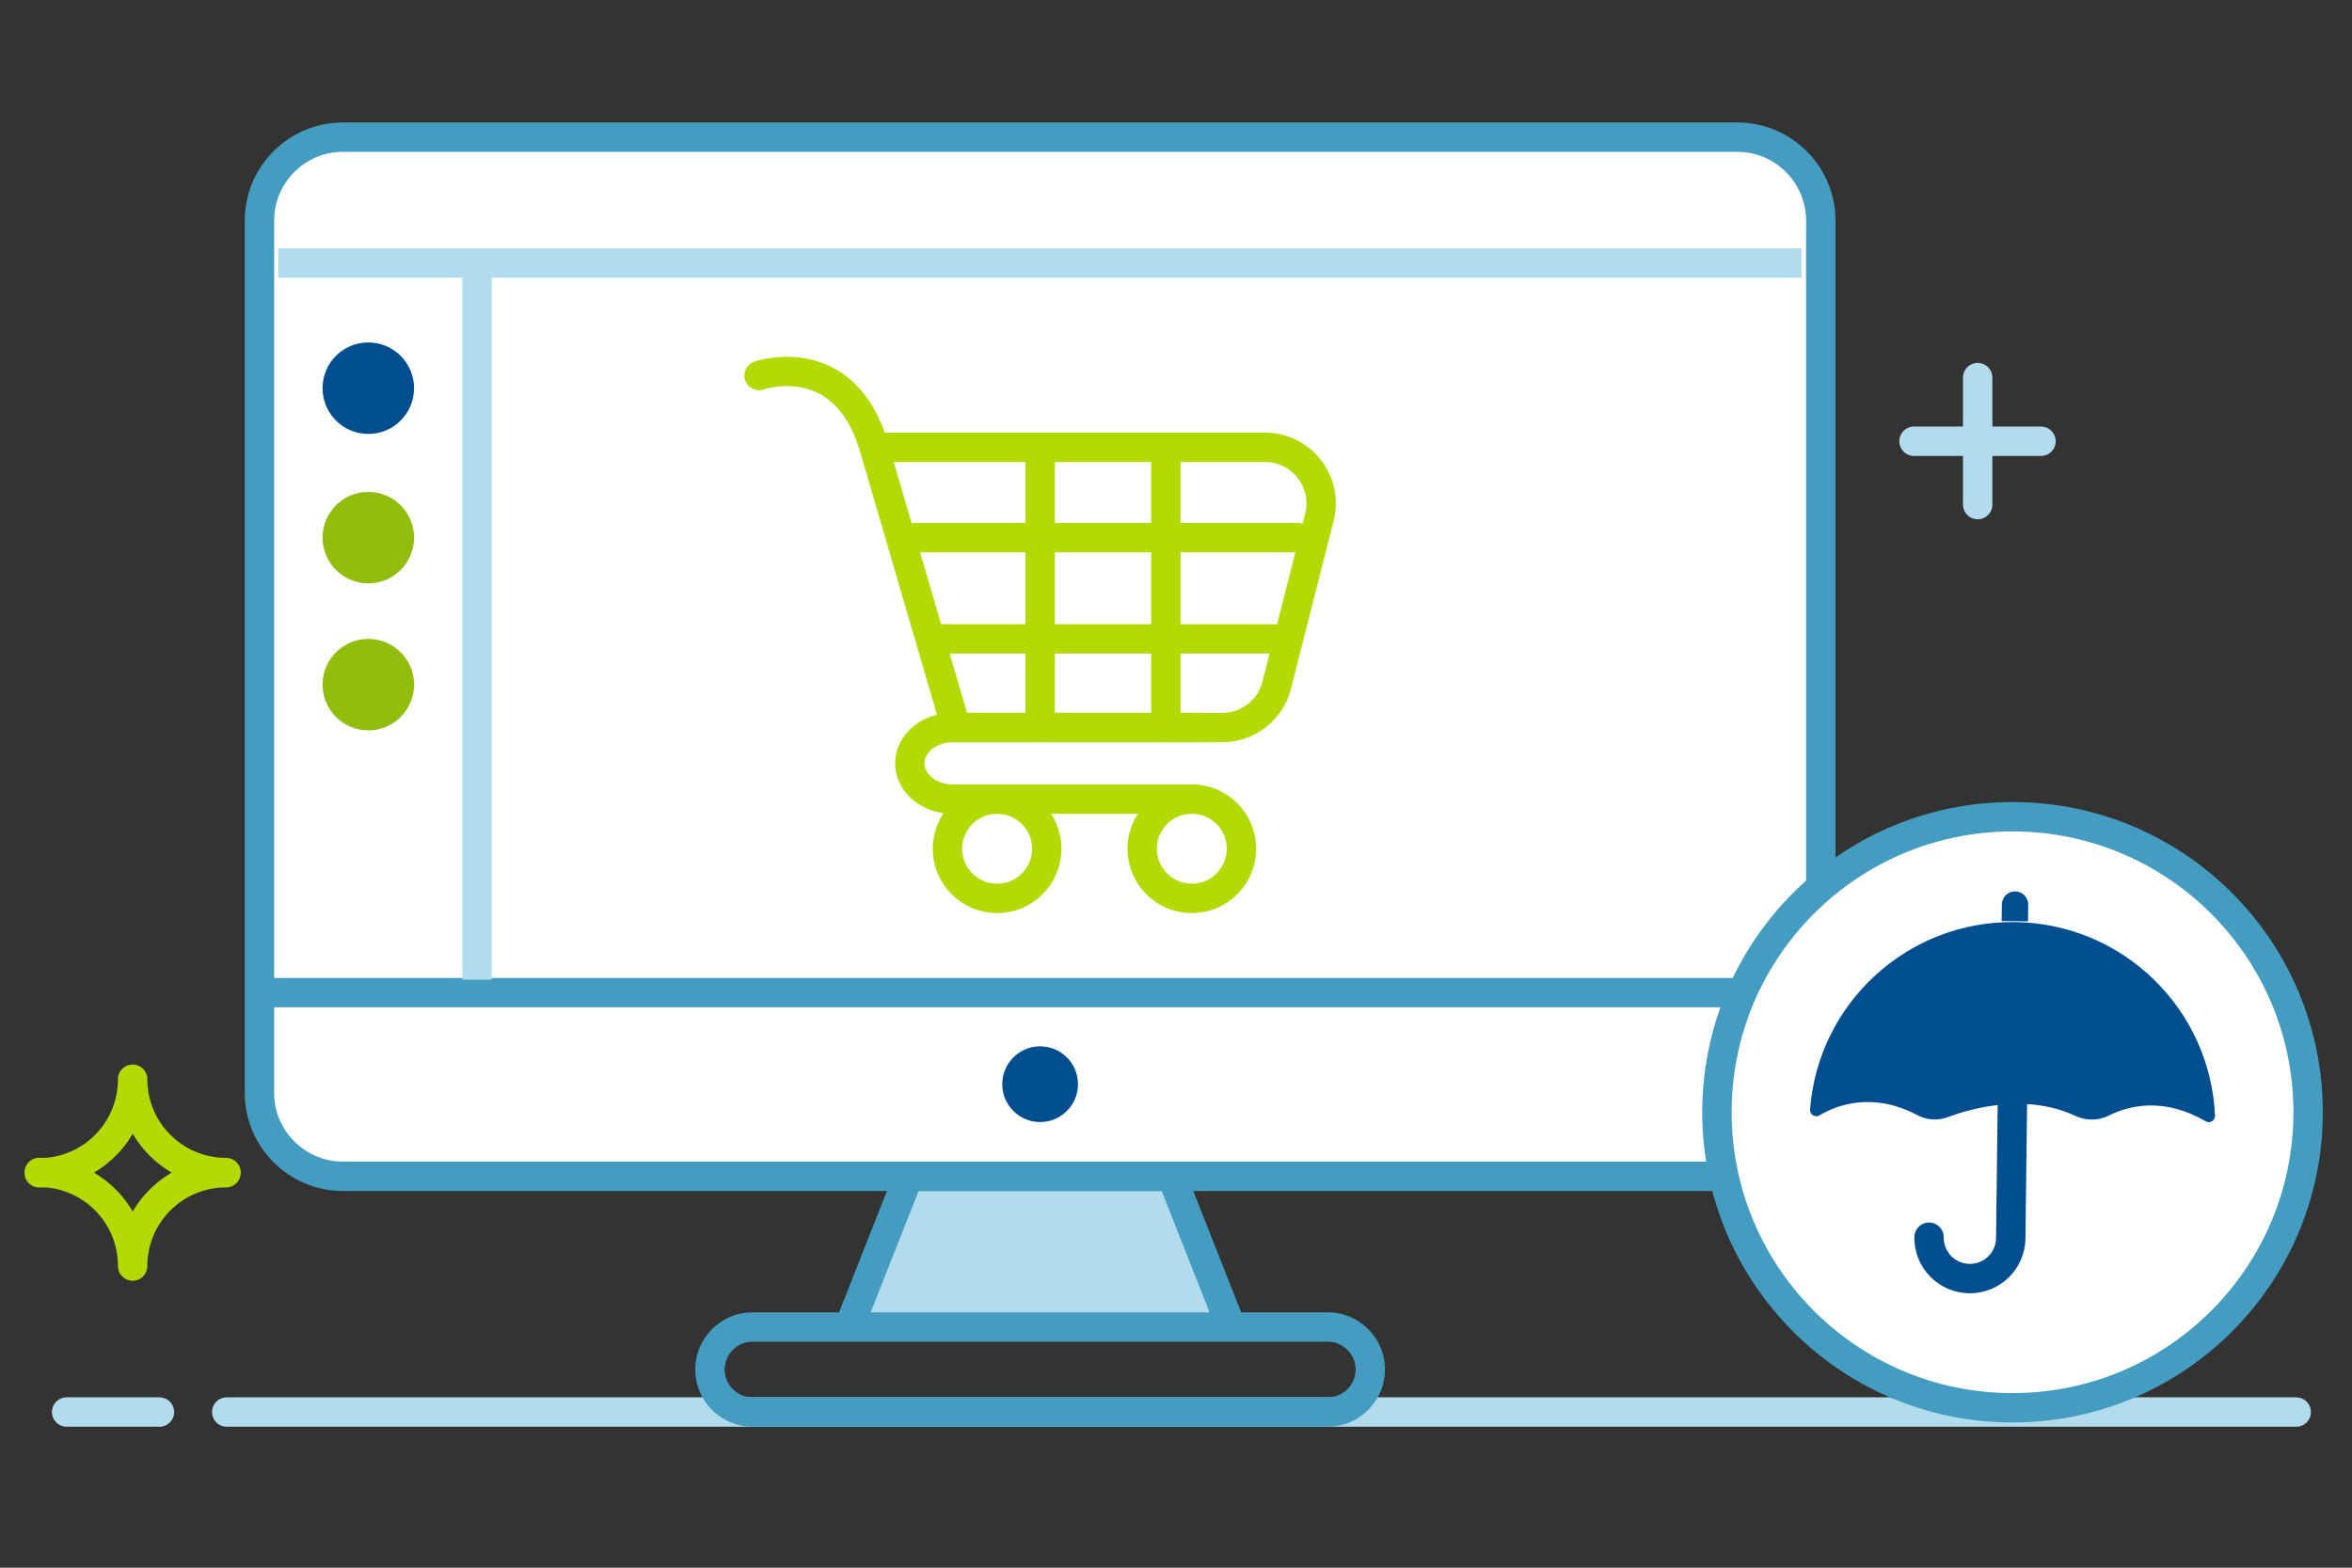 <?xml version="1.0" encoding="UTF-8"?>
<svg width="120px" height="80px" viewBox="0 0 120 80" version="1.1" xmlns="http://www.w3.org/2000/svg" xmlns:xlink="http://www.w3.org/1999/xlink">
    <rect x="0" y="0" width="120" height="80" fill="#333333" stroke="none"/>
    <title>Thumbnail/OnlineShoppingUmbrella/Fintro</title>
    <g id="Thumbnail/OnlineShoppingUmbrella/Fintro" stroke="none" stroke-width="1" fill="none" fill-rule="evenodd">
        <g id="Group-65" transform="translate(2, 7)">
            <g id="Group-35">
                <path d="M-2.77555756e-15,52.83 C2.633,52.83 4.767,54.964 4.767,57.595 L4.767,57.607 C4.767,54.976 6.901,52.843 9.534,52.843 L9.534,52.837 C6.901,52.837 4.767,50.704 4.767,48.073 L4.767,48.085 C4.767,50.717 2.633,52.85 -2.77555756e-15,52.85" id="Stroke-1" stroke="#B2DB05" stroke-width="1.5" stroke-linecap="round" stroke-linejoin="round"></path>
                <line x1="98.902" y1="12.269" x2="98.902" y2="18.748" id="Stroke-3" stroke="#B2DCED" stroke-width="1.5" stroke-linecap="round" stroke-linejoin="round"></line>
                <line x1="95.654" y1="15.517" x2="102.133" y2="15.517" id="Stroke-5" stroke="#B2DCED" stroke-width="1.5" stroke-linecap="round" stroke-linejoin="round"></line>
                <g id="Group-10" transform="translate(41.319, 53.026)">
                    <polyline id="Fill-7" fill="#B2DCED" points="19.495 7.692 16.459 -3.55271368e-15 3.037 -3.55271368e-15 0 7.692"></polyline>
                    <polyline id="Stroke-9" stroke="#449DC1" stroke-width="1.5" points="19.495 7.692 16.459 -3.55271368e-15 3.037 -3.55271368e-15 0 7.692"></polyline>
                </g>
                <path d="M86.647,53.026 L15.488,53.026 C13.15,53.026 11.238,51.114 11.238,48.777 L11.238,4.249 C11.238,1.912 13.15,0 15.488,0 L86.647,0 C88.984,0 90.897,1.912 90.897,4.249 L90.897,48.777 C90.897,51.114 88.984,53.026 86.647,53.026" id="Fill-11" fill="#FFFFFF"></path>
                <path d="M86.647,53.026 L15.488,53.026 C13.15,53.026 11.238,51.114 11.238,48.777 L11.238,4.249 C11.238,1.912 13.15,0 15.488,0 L86.647,0 C88.984,0 90.897,1.912 90.897,4.249 L90.897,48.777 C90.897,51.114 88.984,53.026 86.647,53.026 Z" id="Stroke-13" stroke="#449DC1" stroke-width="1.5"></path>
                <line x1="11.237" y1="43.655" x2="90.896" y2="43.655" id="Stroke-15" stroke="#449DC1" stroke-width="1.5"></line>
                <path d="M52.434,46.961 C53.188,47.716 53.188,48.939 52.434,49.693 C51.679,50.448 50.455,50.448 49.702,49.693 C48.947,48.939 48.947,47.716 49.702,46.961 C50.455,46.206 51.679,46.206 52.434,46.961" id="Fill-17" fill="#004E90"></path>
                <line x1="22.338" y1="42.244" x2="22.338" y2="6.422" id="Stroke-19" stroke="#B2DCED" stroke-width="1.5" stroke-linecap="square" stroke-linejoin="round"></line>
                <line x1="6.136" y1="65.057" x2="1.399" y2="65.057" id="Stroke-21" stroke="#B2DCED" stroke-width="1.5" stroke-linecap="round" stroke-linejoin="round"></line>
                <line x1="115.153" y1="65.057" x2="9.568" y2="65.057" id="Stroke-23" stroke="#B2DCED" stroke-width="1.5" stroke-linecap="round" stroke-linejoin="round"></line>
                <path d="M65.745,65.057 L36.389,65.057 C35.196,65.057 34.22,64.08 34.22,62.888 C34.22,61.695 35.196,60.718 36.389,60.718 L65.745,60.718 C66.938,60.718 67.914,61.695 67.914,62.888 C67.914,64.08 66.938,65.057 65.745,65.057 Z" id="Stroke-25" stroke="#449DC1" stroke-width="1.5"></path>
                <line x1="12.951" y1="6.421" x2="89.167" y2="6.421" id="Stroke-27" stroke="#B2DCED" stroke-width="1.5" stroke-linecap="square"></line>
                <path d="M19.126,12.809 C19.126,14.099 18.081,15.144 16.791,15.144 C15.502,15.144 14.457,14.099 14.457,12.809 C14.457,11.52 15.502,10.475 16.791,10.475 C18.081,10.475 19.126,11.52 19.126,12.809" id="Fill-29" fill="#004E90"></path>
                <path d="M19.126,20.435 C19.126,21.724 18.081,22.77 16.791,22.77 C15.502,22.77 14.457,21.724 14.457,20.435 C14.457,19.146 15.502,18.101 16.791,18.101 C18.081,18.101 19.126,19.146 19.126,20.435" id="Fill-31" fill="#93BD0E"></path>
                <path d="M19.126,27.937 C19.126,29.226 18.081,30.272 16.791,30.272 C15.502,30.272 14.457,29.226 14.457,27.937 C14.457,26.648 15.502,25.603 16.791,25.603 C18.081,25.603 19.126,26.648 19.126,27.937" id="Fill-33" fill="#93BD0E"></path>
            </g>
            <g id="Group-64" transform="translate(36.727, 11.956)">
                <path d="M79.034,37.803 C79.034,46.132 72.282,52.884 63.953,52.884 C55.624,52.884 48.872,46.132 48.872,37.803 C48.872,29.475 55.624,22.723 63.953,22.723 C72.282,22.723 79.034,29.475 79.034,37.803" id="Fill-36" fill="#FFFFFF"></path>
                <path d="M79.034,37.803 C79.034,46.132 72.282,52.884 63.953,52.884 C55.624,52.884 48.872,46.132 48.872,37.803 C48.872,29.475 55.624,22.723 63.953,22.723 C72.282,22.723 79.034,29.475 79.034,37.803 Z" id="Stroke-38" stroke="#449DC1" stroke-width="1.5" stroke-linecap="round" stroke-linejoin="round"></path>
                <path d="M59.694,44.181 C59.679,45.331 60.601,46.277 61.753,46.29 C62.904,46.304 63.848,45.383 63.862,44.232 L63.959,36.372" id="Stroke-40" stroke="#004E90" stroke-width="1.5" stroke-linecap="round" stroke-linejoin="round"></path>
                <path d="M63.398,28.045 L63.41,27.196 C63.413,26.826 63.719,26.527 64.09,26.532 C64.46,26.537 64.757,26.843 64.754,27.213 L64.743,28.061" id="Fill-42" fill="#004E90"></path>
                <path d="M54.105,37.961 C54.953,37.455 56.788,36.726 59.1,37.952 C59.578,38.204 60.139,38.241 60.645,38.054 C61.968,37.563 64.697,36.838 67.168,37.991 C67.713,38.245 68.337,38.238 68.874,37.969 C69.85,37.479 71.629,36.998 73.805,38.264 C74.022,38.39 74.296,38.225 74.284,37.974 C74.04,32.533 69.585,28.165 64.07,28.098 C58.575,28.031 54.028,32.259 53.623,37.665 C53.603,37.922 53.883,38.093 54.105,37.961" id="Fill-44" fill="#004E90"></path>
                <path d="M23.636,18.172 L10.05,18.172 L5.872,3.871 L25.814,3.871 C27.682,3.871 29.05,5.63 28.59,7.441 L26.412,16.013 C26.089,17.282 24.946,18.172 23.636,18.172 Z" id="Stroke-46" stroke="#B2DB05" stroke-width="1.5" stroke-linecap="round" stroke-linejoin="round"></path>
                <path d="M21.993,21.822 L9.855,21.822 C8.666,21.822 7.692,21.001 7.692,19.998 C7.692,18.994 8.666,18.173 9.855,18.173 L22.356,18.173" id="Stroke-48" stroke="#B2DB05" stroke-width="1.5" stroke-linecap="round" stroke-linejoin="round"></path>
                <path d="M14.68,24.356 C14.68,25.755 13.546,26.89 12.146,26.89 C10.746,26.89 9.612,25.755 9.612,24.356 C9.612,22.957 10.746,21.822 12.146,21.822 C13.546,21.822 14.68,22.957 14.68,24.356 Z" id="Stroke-50" stroke="#B2DB05" stroke-width="1.5" stroke-linecap="round" stroke-linejoin="round"></path>
                <path d="M24.614,24.356 C24.614,25.755 23.479,26.89 22.08,26.89 C20.68,26.89 19.546,25.755 19.546,24.356 C19.546,22.957 20.68,21.822 22.08,21.822 C23.479,21.822 24.614,22.957 24.614,24.356 Z" id="Stroke-52" stroke="#B2DB05" stroke-width="1.5" stroke-linecap="round" stroke-linejoin="round"></path>
                <path d="M0,0.208 C0,0.208 4.357,-1.312 5.872,3.872" id="Stroke-54" stroke="#B2DB05" stroke-width="1.5" stroke-linecap="round" stroke-linejoin="round"></path>
                <line x1="8.983" y1="13.647" x2="26.364" y2="13.647" id="Stroke-56" stroke="#B2DB05" stroke-width="1.5" stroke-linecap="round" stroke-linejoin="round"></line>
                <line x1="7.961" y1="8.479" x2="27.48" y2="8.479" id="Stroke-58" stroke="#B2DB05" stroke-width="1.5" stroke-linecap="round" stroke-linejoin="round"></line>
                <line x1="14.34" y1="18.172" x2="14.34" y2="3.871" id="Stroke-60" stroke="#B2DB05" stroke-width="1.5" stroke-linecap="round" stroke-linejoin="round"></line>
                <line x1="20.756" y1="18.172" x2="20.756" y2="3.871" id="Stroke-62" stroke="#B2DB05" stroke-width="1.5" stroke-linecap="round" stroke-linejoin="round"></line>
            </g>
        </g>
    </g>
</svg>